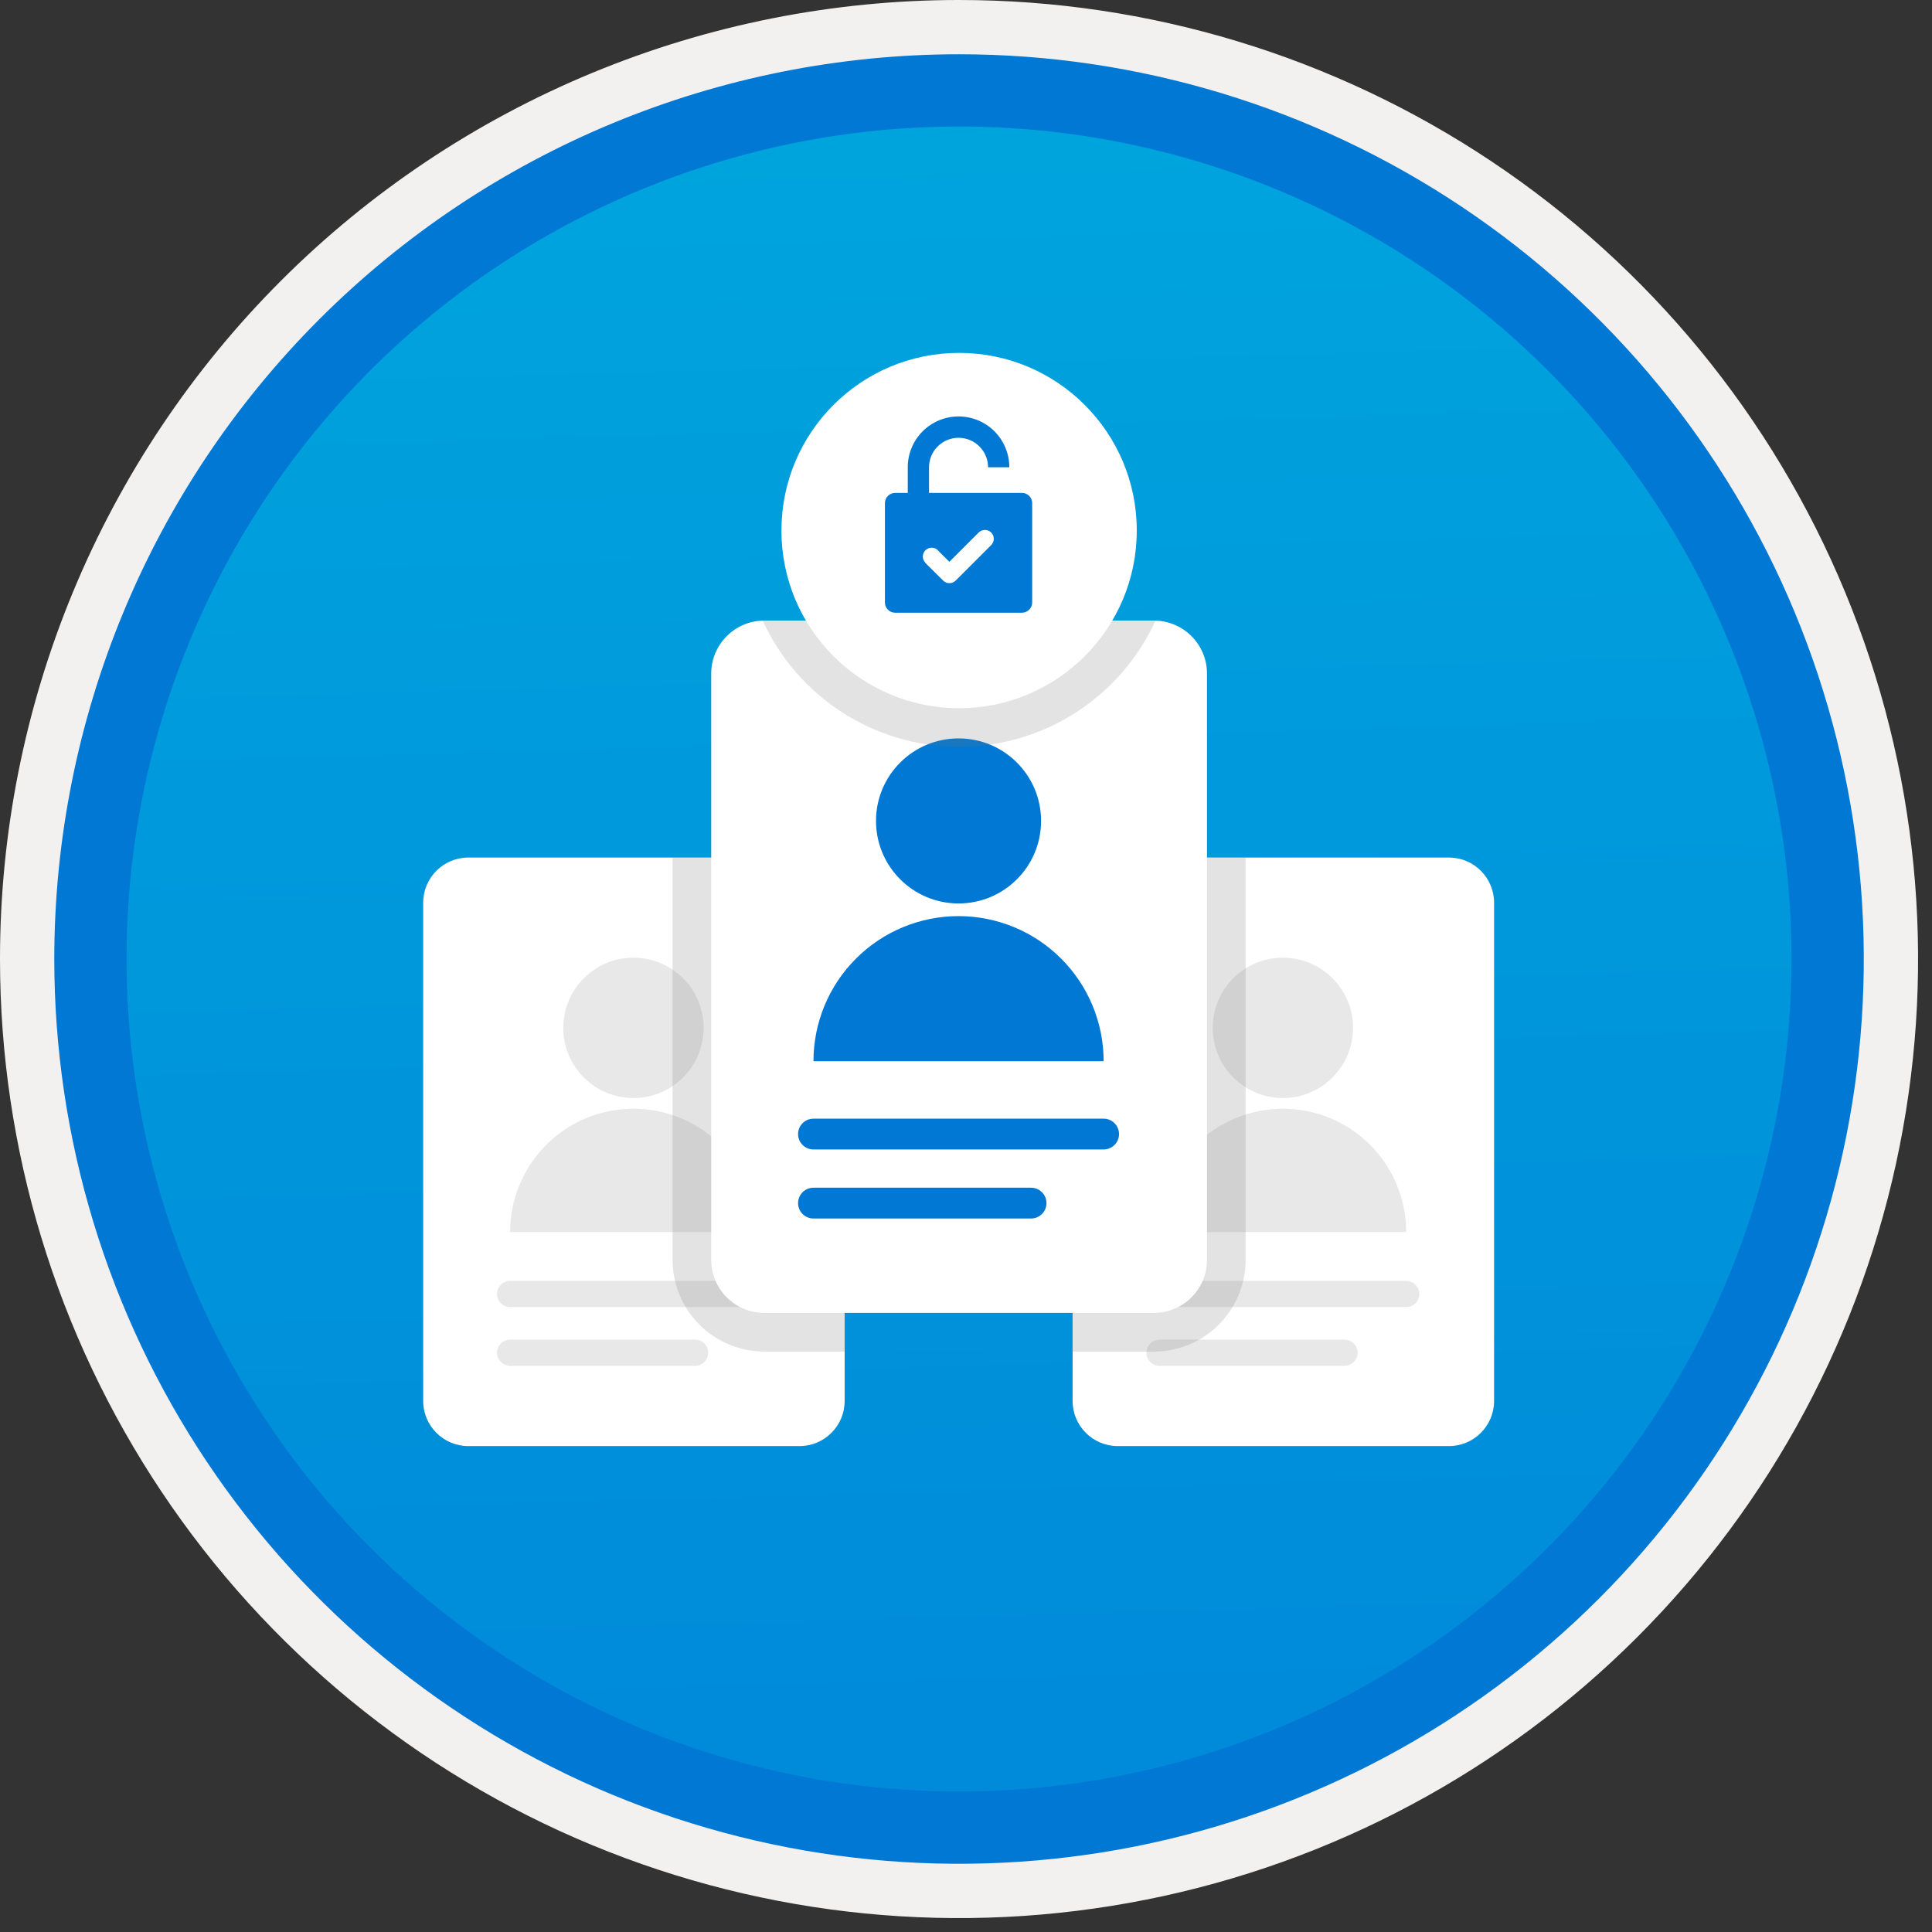 <svg width="100" height="100" viewBox="0 0 100 100" fill="none" xmlns="http://www.w3.org/2000/svg">
<rect x="0" y="0" width="100" height="100" fill="#333333" stroke="none"/>
<g clip-path="url(#clip0)">
<path d="M49.64 96.448C40.382 96.448 31.332 93.703 23.634 88.559C15.936 83.416 9.936 76.105 6.393 67.552C2.85 58.998 1.923 49.586 3.73 40.506C5.536 31.426 9.994 23.085 16.54 16.538C23.087 9.992 31.428 5.534 40.508 3.728C49.588 1.921 59 2.848 67.553 6.391C76.107 9.934 83.418 15.934 88.561 23.632C93.705 31.33 96.45 40.38 96.45 49.638C96.451 55.785 95.24 61.873 92.888 67.552C90.535 73.231 87.088 78.392 82.741 82.739C78.394 87.086 73.234 90.534 67.554 92.886C61.875 95.238 55.787 96.449 49.64 96.448V96.448Z" fill="url(#paint0_linear)"/>
<path fill-rule="evenodd" clip-rule="evenodd" d="M95.54 49.64C95.54 58.718 92.848 67.593 87.805 75.141C82.761 82.689 75.592 88.572 67.205 92.046C58.818 95.52 49.589 96.429 40.685 94.658C31.782 92.887 23.603 88.515 17.184 82.096C10.765 75.677 6.393 67.498 4.622 58.595C2.851 49.691 3.76 40.462 7.234 32.075C10.708 23.688 16.591 16.519 24.139 11.476C31.688 6.432 40.562 3.74 49.64 3.74C55.668 3.74 61.636 4.927 67.205 7.234C72.774 9.541 77.834 12.921 82.096 17.184C86.359 21.446 89.739 26.506 92.046 32.075C94.353 37.644 95.54 43.612 95.54 49.64V49.64ZM49.64 3.62732e-07C59.458 3.62732e-07 69.055 2.911 77.219 8.366C85.382 13.82 91.744 21.573 95.501 30.644C99.258 39.714 100.242 49.695 98.326 59.324C96.411 68.954 91.683 77.799 84.741 84.741C77.799 91.683 68.954 96.411 59.324 98.326C49.695 100.242 39.714 99.258 30.644 95.501C21.573 91.744 13.82 85.382 8.366 77.219C2.911 69.055 3.62732e-07 59.458 3.62732e-07 49.64C-0.001 43.121 1.283 36.666 3.777 30.643C6.271 24.62 9.928 19.147 14.537 14.537C19.147 9.928 24.62 6.271 30.643 3.777C36.666 1.283 43.121 -0.001 49.64 3.62732e-07V3.62732e-07Z" fill="#F2F1F0"/>
<path fill-rule="evenodd" clip-rule="evenodd" d="M92.73 49.639C92.73 58.161 90.202 66.492 85.468 73.578C80.733 80.664 74.003 86.187 66.129 89.449C58.256 92.71 49.592 93.563 41.233 91.901C32.874 90.238 25.197 86.134 19.17 80.108C13.144 74.082 9.04 66.404 7.378 58.045C5.715 49.686 6.568 41.023 9.83 33.149C13.091 25.275 18.614 18.545 25.7 13.811C32.786 9.076 41.117 6.549 49.64 6.549C55.298 6.548 60.902 7.663 66.13 9.828C71.358 11.993 76.108 15.167 80.11 19.169C84.111 23.17 87.285 27.92 89.45 33.148C91.616 38.377 92.73 43.98 92.73 49.639V49.639ZM49.64 2.809C58.902 2.809 67.956 5.555 75.657 10.701C83.358 15.847 89.36 23.16 92.905 31.718C96.449 40.275 97.377 49.691 95.57 58.775C93.763 67.859 89.303 76.203 82.753 82.752C76.204 89.302 67.86 93.762 58.776 95.569C49.691 97.376 40.276 96.448 31.718 92.904C23.161 89.359 15.848 83.357 10.702 75.656C5.556 67.955 2.81 58.901 2.81 49.639C2.811 37.219 7.745 25.308 16.527 16.526C25.309 7.744 37.22 2.81 49.64 2.809V2.809Z" fill="#0078D4"/>
<path d="M41.383 44.387H24.24C22.95 44.387 21.904 45.433 21.904 46.723V72.513C21.904 73.803 22.95 74.849 24.24 74.849H41.383C42.673 74.849 43.719 73.803 43.719 72.513V46.723C43.719 45.433 42.673 44.387 41.383 44.387Z" fill="white"/>
<path d="M32.787 56.834C34.793 56.834 36.419 55.208 36.419 53.202C36.419 51.196 34.793 49.57 32.787 49.57C30.781 49.57 29.155 51.196 29.155 53.202C29.155 55.208 30.781 56.834 32.787 56.834Z" fill="#E8E8E8"/>
<path fill-rule="evenodd" clip-rule="evenodd" d="M26.403 63.771C26.403 62.078 27.075 60.454 28.273 59.257C29.47 58.059 31.094 57.387 32.787 57.387C34.48 57.387 36.104 58.059 37.301 59.257C38.498 60.454 39.171 62.078 39.171 63.771H26.403Z" fill="#E8E8E8"/>
<path d="M26.403 66.977H39.171" stroke="#E8E8E8" stroke-width="1.355" stroke-miterlimit="10" stroke-linecap="round"/>
<path d="M26.403 70.016H35.977" stroke="#E8E8E8" stroke-width="1.355" stroke-miterlimit="10" stroke-linecap="round"/>
<path d="M74.997 44.387H57.854C56.564 44.387 55.518 45.433 55.518 46.723V72.513C55.518 73.803 56.564 74.849 57.854 74.849H74.997C76.287 74.849 77.333 73.803 77.333 72.513V46.723C77.333 45.433 76.287 44.387 74.997 44.387Z" fill="white"/>
<path d="M66.401 56.834C68.407 56.834 70.033 55.208 70.033 53.202C70.033 51.196 68.407 49.57 66.401 49.57C64.395 49.57 62.77 51.196 62.77 53.202C62.77 55.208 64.395 56.834 66.401 56.834Z" fill="#E8E8E8"/>
<path fill-rule="evenodd" clip-rule="evenodd" d="M60.017 63.771C60.017 62.078 60.69 60.454 61.887 59.257C63.084 58.059 64.708 57.387 66.401 57.387C68.094 57.387 69.718 58.059 70.915 59.257C72.113 60.454 72.785 62.078 72.785 63.771H60.017Z" fill="#E8E8E8"/>
<path d="M60.017 66.977H72.785" stroke="#E8E8E8" stroke-width="1.355" stroke-miterlimit="10" stroke-linecap="round"/>
<path d="M60.017 70.016H69.592" stroke="#E8E8E8" stroke-width="1.355" stroke-miterlimit="10" stroke-linecap="round"/>
<path opacity="0.2" d="M55.519 44.387V69.958H59.726C60.985 69.957 62.192 69.456 63.082 68.566C63.972 67.676 64.473 66.469 64.474 65.21V44.387H55.519Z" fill="#767676"/>
<path opacity="0.2" d="M34.812 44.387V65.21C34.813 66.469 35.314 67.676 36.204 68.566C37.094 69.456 38.301 69.957 39.56 69.958H43.719V44.387H34.812Z" fill="#767676"/>
<path d="M59.726 32.121H39.56C38.042 32.121 36.812 33.351 36.812 34.869V65.207C36.812 66.725 38.042 67.956 39.56 67.956H59.726C61.244 67.956 62.474 66.725 62.474 65.207V34.869C62.474 33.351 61.244 32.121 59.726 32.121Z" fill="white"/>
<path d="M49.614 46.763C51.974 46.763 53.886 44.85 53.886 42.491C53.886 40.131 51.974 38.219 49.614 38.219C47.255 38.219 45.342 40.131 45.342 42.491C45.342 44.85 47.255 46.763 49.614 46.763Z" fill="#0078D4"/>
<path fill-rule="evenodd" clip-rule="evenodd" d="M42.105 54.928C42.105 52.936 42.896 51.026 44.304 49.618C45.712 48.209 47.623 47.418 49.614 47.418C51.606 47.418 53.517 48.209 54.925 49.618C56.333 51.026 57.124 52.936 57.124 54.928H42.105Z" fill="#0078D4"/>
<path d="M42.105 58.699H57.124" stroke="#0078D4" stroke-width="1.594" stroke-miterlimit="10" stroke-linecap="round"/>
<path d="M42.105 62.273H53.368" stroke="#0078D4" stroke-width="1.594" stroke-miterlimit="10" stroke-linecap="round"/>
<path opacity="0.2" fill-rule="evenodd" clip-rule="evenodd" d="M39.478 32.121C40.368 34.07 41.799 35.721 43.602 36.88C45.404 38.038 47.501 38.654 49.643 38.654C51.786 38.654 53.883 38.038 55.685 36.88C57.487 35.721 58.919 34.07 59.809 32.121H39.478Z" fill="#767676"/>
<path d="M49.643 36.657C54.722 36.657 58.839 32.54 58.839 27.461C58.839 22.383 54.722 18.266 49.643 18.266C44.564 18.266 40.447 22.383 40.447 27.461C40.447 32.54 44.564 36.657 49.643 36.657Z" fill="white"/>
<path fill-rule="evenodd" clip-rule="evenodd" d="M52.898 25.513H48.086V24.188C48.086 23.987 48.126 23.789 48.203 23.603C48.279 23.418 48.392 23.25 48.534 23.108C48.676 22.966 48.844 22.853 49.029 22.776C49.215 22.7 49.413 22.66 49.614 22.66C49.815 22.66 50.013 22.7 50.199 22.776C50.384 22.853 50.553 22.966 50.694 23.108C50.836 23.25 50.949 23.418 51.026 23.603C51.102 23.789 51.142 23.987 51.142 24.188H52.242C52.243 23.842 52.175 23.5 52.044 23.181C51.912 22.861 51.718 22.571 51.474 22.326C51.23 22.082 50.94 21.888 50.621 21.755C50.302 21.623 49.96 21.555 49.614 21.555C49.269 21.555 48.926 21.623 48.607 21.755C48.288 21.888 47.998 22.082 47.754 22.326C47.51 22.571 47.316 22.861 47.184 23.181C47.053 23.5 46.985 23.842 46.986 24.188V25.513H46.331C46.261 25.513 46.193 25.526 46.129 25.553C46.065 25.579 46.007 25.618 45.958 25.667C45.909 25.716 45.87 25.774 45.844 25.838C45.817 25.902 45.804 25.971 45.804 26.04V31.187C45.804 31.327 45.859 31.461 45.958 31.559C46.057 31.658 46.191 31.714 46.331 31.714H52.898C53.037 31.714 53.171 31.658 53.27 31.559C53.369 31.461 53.425 31.327 53.425 31.187V26.04C53.425 25.9 53.369 25.766 53.27 25.667C53.171 25.568 53.037 25.513 52.898 25.513V25.513Z" fill="#0078D4"/>
<path fill-rule="evenodd" clip-rule="evenodd" d="M51.304 27.564C51.218 27.478 51.101 27.43 50.979 27.43C50.857 27.43 50.74 27.478 50.654 27.564L49.139 29.078L48.592 28.536C48.58 28.517 48.565 28.499 48.549 28.483C48.464 28.397 48.348 28.348 48.226 28.348C48.105 28.347 47.989 28.395 47.902 28.48C47.816 28.564 47.767 28.68 47.765 28.801C47.764 28.922 47.81 29.039 47.895 29.126L47.889 29.132L48.816 30.05C48.902 30.136 49.019 30.185 49.141 30.185C49.263 30.185 49.38 30.136 49.466 30.05L51.302 28.215L51.304 28.213C51.346 28.171 51.38 28.12 51.403 28.064C51.426 28.009 51.438 27.949 51.438 27.889C51.438 27.828 51.426 27.769 51.403 27.713C51.38 27.657 51.346 27.607 51.304 27.564V27.564Z" fill="white"/>
</g>
<defs>
<linearGradient id="paint0_linear" x1="47.87" y1="-15.155" x2="51.852" y2="130.613" gradientUnits="userSpaceOnUse">
<stop stop-color="#00ABDE"/>
<stop offset="1" stop-color="#007ED8"/>
</linearGradient>
<clipPath id="clip0">
<rect width="99.28" height="99.28" fill="white"/>
</clipPath>
</defs>
</svg>
